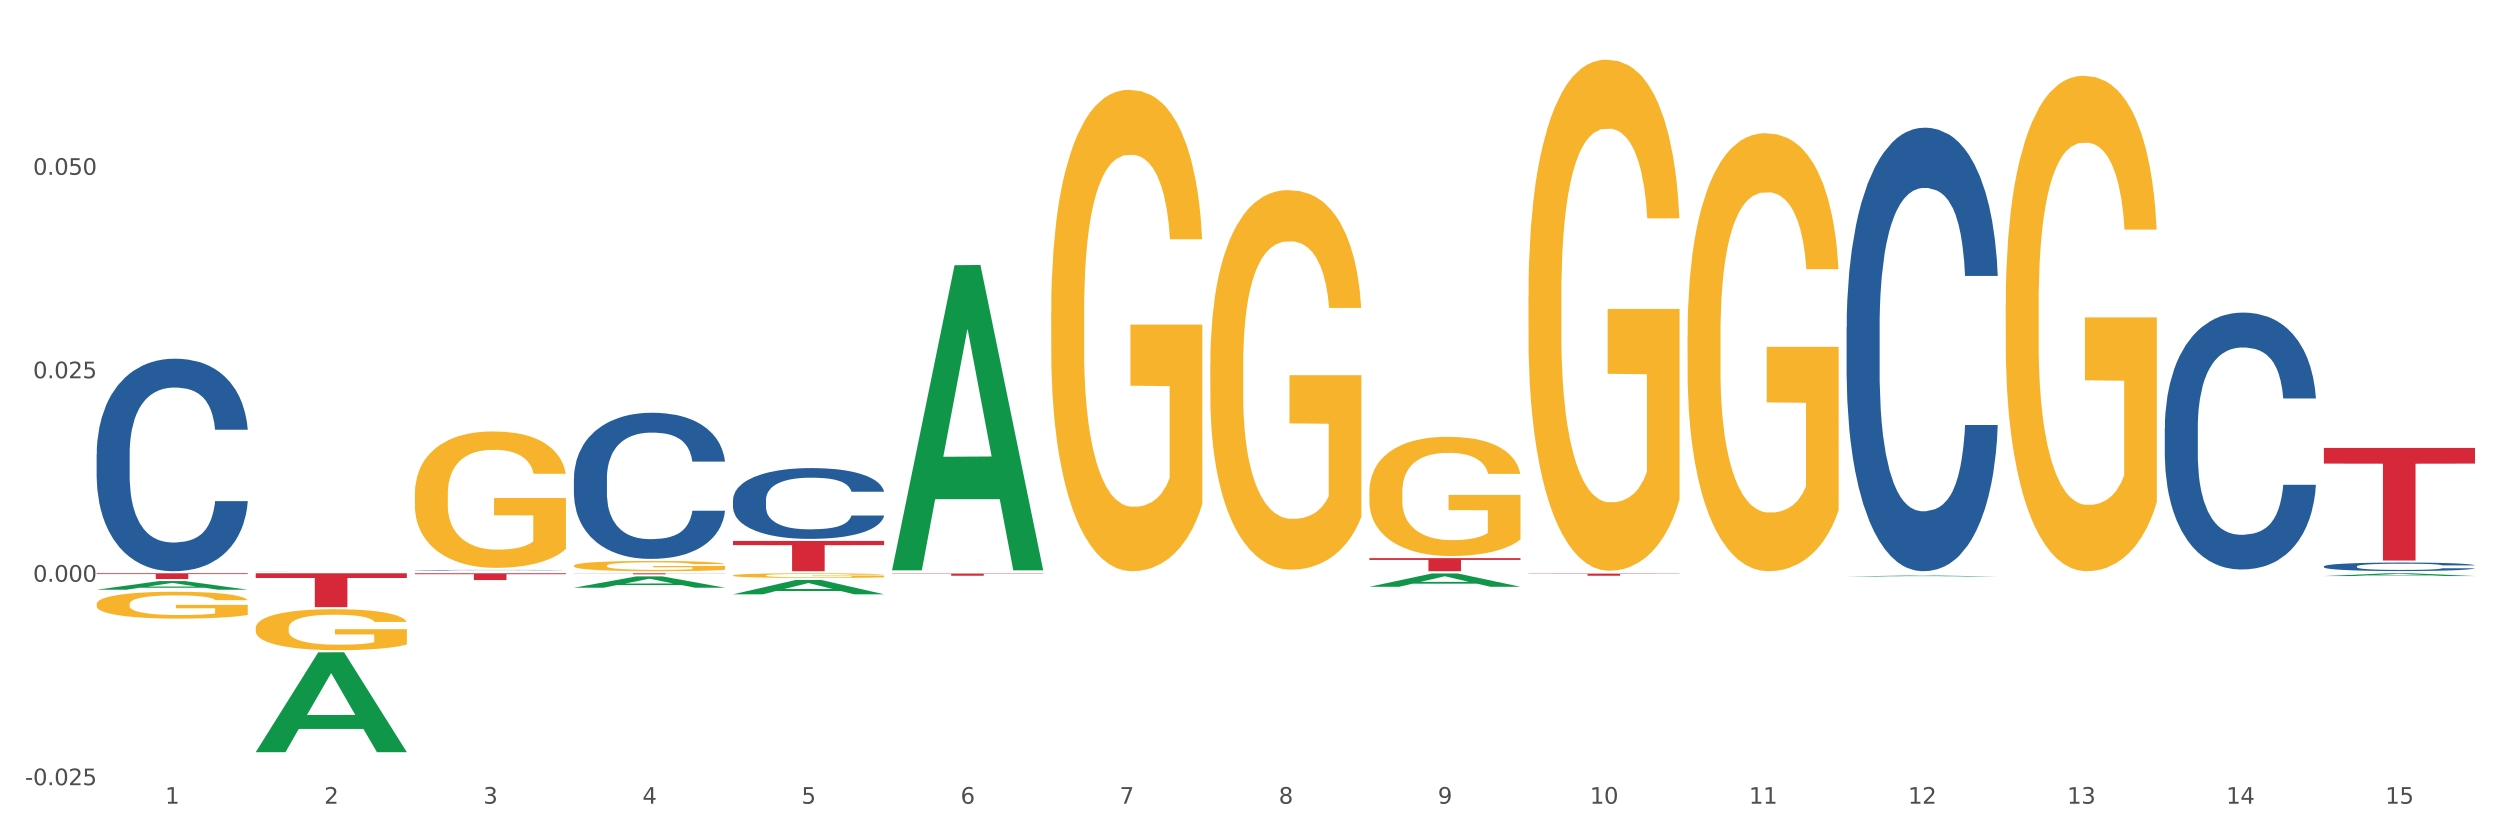 <?xml version="1.0" encoding="utf-8" standalone="no"?>
<!DOCTYPE svg PUBLIC "-//W3C//DTD SVG 1.1//EN"
  "http://www.w3.org/Graphics/SVG/1.1/DTD/svg11.dtd">
<svg xmlns:xlink="http://www.w3.org/1999/xlink" width="1080pt" height="360pt" viewBox="0 0 1080 360" xmlns="http://www.w3.org/2000/svg" version="1.1">
 <rect x="0" y="0" width="1080" height="360" fill="#333333" stroke="none"/>
 <defs>
  <style type="text/css">*{stroke-linejoin: round; stroke-linecap: butt}</style>
 </defs>
 <g id="figure_1">
  <g id="patch_1">
   <path d="M 0 360 
L 1080 360 
L 1080 0 
L 0 0 
z
" style="fill: #ffffff; stroke: #ffffff; stroke-linejoin: miter"/>
  </g>
  <g id="axes_1">
   <g id="matplotlib.axis_1">
    <g id="xtick_1">
     <g id="text_1">
      <!-- 1 -->
      <g style="fill: #4d4d4d" transform="translate(71.337 347.204) scale(0.096 -0.096)">
       <defs>
        <path id="DejaVuSans-31" d="M 794 531 
L 1825 531 
L 1825 4091 
L 703 3866 
L 703 4441 
L 1819 4666 
L 2450 4666 
L 2450 531 
L 3481 531 
L 3481 0 
L 794 0 
L 794 531 
z
" transform="scale(0.016)"/>
       </defs>
       <use xlink:href="#DejaVuSans-31"/>
      </g>
     </g>
    </g>
    <g id="xtick_2">
     <g id="text_2">
      <!-- 2 -->
      <g style="fill: #4d4d4d" transform="translate(140.063 347.204) scale(0.096 -0.096)">
       <defs>
        <path id="DejaVuSans-32" d="M 1228 531 
L 3431 531 
L 3431 0 
L 469 0 
L 469 531 
Q 828 903 1448 1529 
Q 2069 2156 2228 2338 
Q 2531 2678 2651 2914 
Q 2772 3150 2772 3378 
Q 2772 3750 2511 3984 
Q 2250 4219 1831 4219 
Q 1534 4219 1204 4116 
Q 875 4013 500 3803 
L 500 4441 
Q 881 4594 1212 4672 
Q 1544 4750 1819 4750 
Q 2544 4750 2975 4387 
Q 3406 4025 3406 3419 
Q 3406 3131 3298 2873 
Q 3191 2616 2906 2266 
Q 2828 2175 2409 1742 
Q 1991 1309 1228 531 
z
" transform="scale(0.016)"/>
       </defs>
       <use xlink:href="#DejaVuSans-32"/>
      </g>
     </g>
    </g>
    <g id="xtick_3">
     <g id="text_3">
      <!-- 3 -->
      <g style="fill: #4d4d4d" transform="translate(208.789 347.204) scale(0.096 -0.096)">
       <defs>
        <path id="DejaVuSans-33" d="M 2597 2516 
Q 3050 2419 3304 2112 
Q 3559 1806 3559 1356 
Q 3559 666 3084 287 
Q 2609 -91 1734 -91 
Q 1441 -91 1130 -33 
Q 819 25 488 141 
L 488 750 
Q 750 597 1062 519 
Q 1375 441 1716 441 
Q 2309 441 2620 675 
Q 2931 909 2931 1356 
Q 2931 1769 2642 2001 
Q 2353 2234 1838 2234 
L 1294 2234 
L 1294 2753 
L 1863 2753 
Q 2328 2753 2575 2939 
Q 2822 3125 2822 3475 
Q 2822 3834 2567 4026 
Q 2313 4219 1838 4219 
Q 1578 4219 1281 4162 
Q 984 4106 628 3988 
L 628 4550 
Q 988 4650 1302 4700 
Q 1616 4750 1894 4750 
Q 2613 4750 3031 4423 
Q 3450 4097 3450 3541 
Q 3450 3153 3228 2886 
Q 3006 2619 2597 2516 
z
" transform="scale(0.016)"/>
       </defs>
       <use xlink:href="#DejaVuSans-33"/>
      </g>
     </g>
    </g>
    <g id="xtick_4">
     <g id="text_4">
      <!-- 4 -->
      <g style="fill: #4d4d4d" transform="translate(277.515 347.204) scale(0.096 -0.096)">
       <defs>
        <path id="DejaVuSans-34" d="M 2419 4116 
L 825 1625 
L 2419 1625 
L 2419 4116 
z
M 2253 4666 
L 3047 4666 
L 3047 1625 
L 3713 1625 
L 3713 1100 
L 3047 1100 
L 3047 0 
L 2419 0 
L 2419 1100 
L 313 1100 
L 313 1709 
L 2253 4666 
z
" transform="scale(0.016)"/>
       </defs>
       <use xlink:href="#DejaVuSans-34"/>
      </g>
     </g>
    </g>
    <g id="xtick_5">
     <g id="text_5">
      <!-- 5 -->
      <g style="fill: #4d4d4d" transform="translate(346.241 347.204) scale(0.096 -0.096)">
       <defs>
        <path id="DejaVuSans-35" d="M 691 4666 
L 3169 4666 
L 3169 4134 
L 1269 4134 
L 1269 2991 
Q 1406 3038 1543 3061 
Q 1681 3084 1819 3084 
Q 2600 3084 3056 2656 
Q 3513 2228 3513 1497 
Q 3513 744 3044 326 
Q 2575 -91 1722 -91 
Q 1428 -91 1123 -41 
Q 819 9 494 109 
L 494 744 
Q 775 591 1075 516 
Q 1375 441 1709 441 
Q 2250 441 2565 725 
Q 2881 1009 2881 1497 
Q 2881 1984 2565 2268 
Q 2250 2553 1709 2553 
Q 1456 2553 1204 2497 
Q 953 2441 691 2322 
L 691 4666 
z
" transform="scale(0.016)"/>
       </defs>
       <use xlink:href="#DejaVuSans-35"/>
      </g>
     </g>
    </g>
    <g id="xtick_6">
     <g id="text_6">
      <!-- 6 -->
      <g style="fill: #4d4d4d" transform="translate(414.967 347.204) scale(0.096 -0.096)">
       <defs>
        <path id="DejaVuSans-36" d="M 2113 2584 
Q 1688 2584 1439 2293 
Q 1191 2003 1191 1497 
Q 1191 994 1439 701 
Q 1688 409 2113 409 
Q 2538 409 2786 701 
Q 3034 994 3034 1497 
Q 3034 2003 2786 2293 
Q 2538 2584 2113 2584 
z
M 3366 4563 
L 3366 3988 
Q 3128 4100 2886 4159 
Q 2644 4219 2406 4219 
Q 1781 4219 1451 3797 
Q 1122 3375 1075 2522 
Q 1259 2794 1537 2939 
Q 1816 3084 2150 3084 
Q 2853 3084 3261 2657 
Q 3669 2231 3669 1497 
Q 3669 778 3244 343 
Q 2819 -91 2113 -91 
Q 1303 -91 875 529 
Q 447 1150 447 2328 
Q 447 3434 972 4092 
Q 1497 4750 2381 4750 
Q 2619 4750 2861 4703 
Q 3103 4656 3366 4563 
z
" transform="scale(0.016)"/>
       </defs>
       <use xlink:href="#DejaVuSans-36"/>
      </g>
     </g>
    </g>
    <g id="xtick_7">
     <g id="text_7">
      <!-- 7 -->
      <g style="fill: #4d4d4d" transform="translate(483.693 347.204) scale(0.096 -0.096)">
       <defs>
        <path id="DejaVuSans-37" d="M 525 4666 
L 3525 4666 
L 3525 4397 
L 1831 0 
L 1172 0 
L 2766 4134 
L 525 4134 
L 525 4666 
z
" transform="scale(0.016)"/>
       </defs>
       <use xlink:href="#DejaVuSans-37"/>
      </g>
     </g>
    </g>
    <g id="xtick_8">
     <g id="text_8">
      <!-- 8 -->
      <g style="fill: #4d4d4d" transform="translate(552.419 347.204) scale(0.096 -0.096)">
       <defs>
        <path id="DejaVuSans-38" d="M 2034 2216 
Q 1584 2216 1326 1975 
Q 1069 1734 1069 1313 
Q 1069 891 1326 650 
Q 1584 409 2034 409 
Q 2484 409 2743 651 
Q 3003 894 3003 1313 
Q 3003 1734 2745 1975 
Q 2488 2216 2034 2216 
z
M 1403 2484 
Q 997 2584 770 2862 
Q 544 3141 544 3541 
Q 544 4100 942 4425 
Q 1341 4750 2034 4750 
Q 2731 4750 3128 4425 
Q 3525 4100 3525 3541 
Q 3525 3141 3298 2862 
Q 3072 2584 2669 2484 
Q 3125 2378 3379 2068 
Q 3634 1759 3634 1313 
Q 3634 634 3220 271 
Q 2806 -91 2034 -91 
Q 1263 -91 848 271 
Q 434 634 434 1313 
Q 434 1759 690 2068 
Q 947 2378 1403 2484 
z
M 1172 3481 
Q 1172 3119 1398 2916 
Q 1625 2713 2034 2713 
Q 2441 2713 2670 2916 
Q 2900 3119 2900 3481 
Q 2900 3844 2670 4047 
Q 2441 4250 2034 4250 
Q 1625 4250 1398 4047 
Q 1172 3844 1172 3481 
z
" transform="scale(0.016)"/>
       </defs>
       <use xlink:href="#DejaVuSans-38"/>
      </g>
     </g>
    </g>
    <g id="xtick_9">
     <g id="text_9">
      <!-- 9 -->
      <g style="fill: #4d4d4d" transform="translate(621.145 347.204) scale(0.096 -0.096)">
       <defs>
        <path id="DejaVuSans-39" d="M 703 97 
L 703 672 
Q 941 559 1184 500 
Q 1428 441 1663 441 
Q 2288 441 2617 861 
Q 2947 1281 2994 2138 
Q 2813 1869 2534 1725 
Q 2256 1581 1919 1581 
Q 1219 1581 811 2004 
Q 403 2428 403 3163 
Q 403 3881 828 4315 
Q 1253 4750 1959 4750 
Q 2769 4750 3195 4129 
Q 3622 3509 3622 2328 
Q 3622 1225 3098 567 
Q 2575 -91 1691 -91 
Q 1453 -91 1209 -44 
Q 966 3 703 97 
z
M 1959 2075 
Q 2384 2075 2632 2365 
Q 2881 2656 2881 3163 
Q 2881 3666 2632 3958 
Q 2384 4250 1959 4250 
Q 1534 4250 1286 3958 
Q 1038 3666 1038 3163 
Q 1038 2656 1286 2365 
Q 1534 2075 1959 2075 
z
" transform="scale(0.016)"/>
       </defs>
       <use xlink:href="#DejaVuSans-39"/>
      </g>
     </g>
    </g>
    <g id="xtick_10">
     <g id="text_10">
      <!-- 10 -->
      <g style="fill: #4d4d4d" transform="translate(686.817 347.204) scale(0.096 -0.096)">
       <defs>
        <path id="DejaVuSans-30" d="M 2034 4250 
Q 1547 4250 1301 3770 
Q 1056 3291 1056 2328 
Q 1056 1369 1301 889 
Q 1547 409 2034 409 
Q 2525 409 2770 889 
Q 3016 1369 3016 2328 
Q 3016 3291 2770 3770 
Q 2525 4250 2034 4250 
z
M 2034 4750 
Q 2819 4750 3233 4129 
Q 3647 3509 3647 2328 
Q 3647 1150 3233 529 
Q 2819 -91 2034 -91 
Q 1250 -91 836 529 
Q 422 1150 422 2328 
Q 422 3509 836 4129 
Q 1250 4750 2034 4750 
z
" transform="scale(0.016)"/>
       </defs>
       <use xlink:href="#DejaVuSans-31"/>
       <use xlink:href="#DejaVuSans-30" transform="translate(63.623 0)"/>
      </g>
     </g>
    </g>
    <g id="xtick_11">
     <g id="text_11">
      <!-- 11 -->
      <g style="fill: #4d4d4d" transform="translate(755.543 347.204) scale(0.096 -0.096)">
       <use xlink:href="#DejaVuSans-31"/>
       <use xlink:href="#DejaVuSans-31" transform="translate(63.623 0)"/>
      </g>
     </g>
    </g>
    <g id="xtick_12">
     <g id="text_12">
      <!-- 12 -->
      <g style="fill: #4d4d4d" transform="translate(824.269 347.204) scale(0.096 -0.096)">
       <use xlink:href="#DejaVuSans-31"/>
       <use xlink:href="#DejaVuSans-32" transform="translate(63.623 0)"/>
      </g>
     </g>
    </g>
    <g id="xtick_13">
     <g id="text_13">
      <!-- 13 -->
      <g style="fill: #4d4d4d" transform="translate(892.995 347.204) scale(0.096 -0.096)">
       <use xlink:href="#DejaVuSans-31"/>
       <use xlink:href="#DejaVuSans-33" transform="translate(63.623 0)"/>
      </g>
     </g>
    </g>
    <g id="xtick_14">
     <g id="text_14">
      <!-- 14 -->
      <g style="fill: #4d4d4d" transform="translate(961.721 347.204) scale(0.096 -0.096)">
       <use xlink:href="#DejaVuSans-31"/>
       <use xlink:href="#DejaVuSans-34" transform="translate(63.623 0)"/>
      </g>
     </g>
    </g>
    <g id="xtick_15">
     <g id="text_15">
      <!-- 15 -->
      <g style="fill: #4d4d4d" transform="translate(1030.447 347.204) scale(0.096 -0.096)">
       <use xlink:href="#DejaVuSans-31"/>
       <use xlink:href="#DejaVuSans-35" transform="translate(63.623 0)"/>
      </g>
     </g>
    </g>
    <g id="xtick_16"/>
    <g id="xtick_17"/>
    <g id="xtick_18"/>
    <g id="xtick_19"/>
    <g id="xtick_20"/>
    <g id="xtick_21"/>
    <g id="xtick_22"/>
    <g id="xtick_23"/>
    <g id="xtick_24"/>
    <g id="xtick_25"/>
    <g id="xtick_26"/>
    <g id="xtick_27"/>
    <g id="xtick_28"/>
    <g id="xtick_29"/>
   </g>
   <g id="matplotlib.axis_2">
    <g id="ytick_1">
     <g id="text_16">
      <!-- -0.025 -->
      <g style="fill: #4d4d4d" transform="translate(10.8 339.201) scale(0.096 -0.096)">
       <defs>
        <path id="DejaVuSans-2d" d="M 313 2009 
L 1997 2009 
L 1997 1497 
L 313 1497 
L 313 2009 
z
" transform="scale(0.016)"/>
        <path id="DejaVuSans-2e" d="M 684 794 
L 1344 794 
L 1344 0 
L 684 0 
L 684 794 
z
" transform="scale(0.016)"/>
       </defs>
       <use xlink:href="#DejaVuSans-2d"/>
       <use xlink:href="#DejaVuSans-30" transform="translate(36.084 0)"/>
       <use xlink:href="#DejaVuSans-2e" transform="translate(99.707 0)"/>
       <use xlink:href="#DejaVuSans-30" transform="translate(131.494 0)"/>
       <use xlink:href="#DejaVuSans-32" transform="translate(195.117 0)"/>
       <use xlink:href="#DejaVuSans-35" transform="translate(258.74 0)"/>
      </g>
     </g>
    </g>
    <g id="ytick_2">
     <g id="text_17">
      <!-- 0.000 -->
      <g style="fill: #4d4d4d" transform="translate(14.264 251.306) scale(0.096 -0.096)">
       <use xlink:href="#DejaVuSans-30"/>
       <use xlink:href="#DejaVuSans-2e" transform="translate(63.623 0)"/>
       <use xlink:href="#DejaVuSans-30" transform="translate(95.41 0)"/>
       <use xlink:href="#DejaVuSans-30" transform="translate(159.033 0)"/>
       <use xlink:href="#DejaVuSans-30" transform="translate(222.656 0)"/>
      </g>
     </g>
    </g>
    <g id="ytick_3">
     <g id="text_18">
      <!-- 0.025 -->
      <g style="fill: #4d4d4d" transform="translate(14.264 163.411) scale(0.096 -0.096)">
       <use xlink:href="#DejaVuSans-30"/>
       <use xlink:href="#DejaVuSans-2e" transform="translate(63.623 0)"/>
       <use xlink:href="#DejaVuSans-30" transform="translate(95.41 0)"/>
       <use xlink:href="#DejaVuSans-32" transform="translate(159.033 0)"/>
       <use xlink:href="#DejaVuSans-35" transform="translate(222.656 0)"/>
      </g>
     </g>
    </g>
    <g id="ytick_4">
     <g id="text_19">
      <!-- 0.050 -->
      <g style="fill: #4d4d4d" transform="translate(14.264 75.516) scale(0.096 -0.096)">
       <use xlink:href="#DejaVuSans-30"/>
       <use xlink:href="#DejaVuSans-2e" transform="translate(63.623 0)"/>
       <use xlink:href="#DejaVuSans-30" transform="translate(95.41 0)"/>
       <use xlink:href="#DejaVuSans-35" transform="translate(159.033 0)"/>
       <use xlink:href="#DejaVuSans-30" transform="translate(222.656 0)"/>
      </g>
     </g>
    </g>
    <g id="ytick_5"/>
    <g id="ytick_6"/>
    <g id="ytick_7"/>
    <g id="ytick_8"/>
   </g>
   <g id="PolyCollection_1">
    <path d="M 41.746 254.754 
L 41.814 254.75 
L 68.737 251.027 
L 79.911 251.024 
L 107.036 254.761 
L 94.113 254.761 
L 88.257 253.89 
L 60.458 253.89 
L 60.256 253.905 
L 54.603 254.761 
L 41.746 254.761 
L 41.746 254.754 
L 63.958 253.371 
L 84.757 253.368 
L 74.459 251.82 
L 74.324 251.813 
L 74.189 251.824 
L 63.891 253.368 
L 63.958 253.371 
L 41.746 254.754 
z
" clip-path="url(#pb46e6a1b20)" style="fill: #109648"/>
    <path d="M 591.554 241.102 
L 656.844 241.102 
L 656.844 241.89 
L 631.161 241.895 
L 631.161 246.771 
L 617.082 246.771 
L 617.082 241.895 
L 591.554 241.89 
L 591.554 241.107 
L 591.554 241.102 
z
" clip-path="url(#pb46e6a1b20)" style="fill: #d62839"/>
    <path d="M 385.376 247.781 
L 450.666 247.781 
L 450.666 247.909 
L 424.983 247.91 
L 424.983 248.704 
L 410.904 248.704 
L 410.904 247.91 
L 385.376 247.909 
L 385.376 247.782 
L 385.376 247.781 
z
" clip-path="url(#pb46e6a1b20)" style="fill: #d62839"/>
    <path d="M 316.65 233.688 
L 381.94 233.688 
L 381.94 235.506 
L 356.257 235.518 
L 356.257 246.771 
L 342.178 246.771 
L 342.178 235.518 
L 316.65 235.506 
L 316.65 233.7 
L 316.65 233.688 
z
" clip-path="url(#pb46e6a1b20)" style="fill: #d62839"/>
    <path d="M 247.924 247.659 
L 313.214 247.659 
L 313.214 247.721 
L 287.531 247.722 
L 287.531 248.107 
L 273.452 248.107 
L 273.452 247.722 
L 247.924 247.721 
L 247.924 247.659 
L 247.924 247.659 
z
" clip-path="url(#pb46e6a1b20)" style="fill: #d62839"/>
    <path d="M 179.198 247.659 
L 244.488 247.659 
L 244.488 248.065 
L 218.805 248.068 
L 218.805 250.581 
L 204.726 250.581 
L 204.726 248.068 
L 179.198 248.065 
L 179.198 247.662 
L 179.198 247.659 
z
" clip-path="url(#pb46e6a1b20)" style="fill: #d62839"/>
    <path d="M 110.472 247.659 
L 175.762 247.659 
L 175.762 249.692 
L 150.08 249.706 
L 150.08 262.287 
L 136 262.287 
L 136 249.706 
L 110.472 249.692 
L 110.472 247.673 
L 110.472 247.659 
z
" clip-path="url(#pb46e6a1b20)" style="fill: #d62839"/>
    <path d="M 41.746 247.659 
L 107.036 247.659 
L 107.036 248.003 
L 81.354 248.006 
L 81.354 250.136 
L 67.274 250.136 
L 67.274 248.006 
L 41.746 248.003 
L 41.746 247.661 
L 41.746 247.659 
z
" clip-path="url(#pb46e6a1b20)" style="fill: #d62839"/>
    <path d="M 41.746 196.209 
L 41.824 196.125 
L 41.824 193.777 
L 42.055 190.591 
L 42.904 184.721 
L 43.985 180.277 
L 45.837 175.079 
L 46.84 172.898 
L 48.152 170.467 
L 50.853 166.526 
L 53.94 163.172 
L 56.101 161.327 
L 57.722 160.153 
L 61.349 158.057 
L 63.433 157.134 
L 65.593 156.38 
L 67.446 155.877 
L 70.533 155.29 
L 73.002 155.038 
L 75.858 154.954 
L 78.25 155.038 
L 81.414 155.374 
L 86.045 156.38 
L 87.82 156.967 
L 90.212 157.973 
L 92.682 159.315 
L 94.688 160.656 
L 97.003 162.585 
L 99.396 165.1 
L 101.711 168.287 
L 103.332 171.221 
L 104.644 174.324 
L 105.801 178.097 
L 106.65 182.206 
L 107.036 185.644 
L 92.913 185.644 
L 92.527 182.541 
L 91.756 179.187 
L 90.984 176.923 
L 90.135 175.079 
L 88.823 172.982 
L 87.665 171.641 
L 85.736 170.048 
L 83.961 169.041 
L 82.495 168.454 
L 80.72 167.951 
L 76.938 167.448 
L 74.237 167.448 
L 72.539 167.616 
L 70.455 168.035 
L 68.68 168.622 
L 66.597 169.628 
L 64.976 170.718 
L 63.355 172.144 
L 62.429 173.15 
L 61.04 174.995 
L 60.114 176.504 
L 58.879 179.103 
L 58.185 180.948 
L 56.95 185.728 
L 56.41 189.249 
L 56.178 191.681 
L 56.024 194.364 
L 56.024 207.445 
L 56.487 213.315 
L 56.873 215.83 
L 57.49 218.681 
L 58.648 222.371 
L 60.346 225.976 
L 62.121 228.576 
L 63.587 230.169 
L 64.976 231.343 
L 66.365 232.265 
L 68.063 233.104 
L 69.452 233.607 
L 71.536 234.11 
L 74.005 234.361 
L 75.935 234.361 
L 79.871 233.942 
L 81.646 233.523 
L 83.344 232.936 
L 85.196 232.014 
L 86.662 231.007 
L 87.511 230.253 
L 88.9 228.66 
L 89.981 226.982 
L 90.907 225.054 
L 91.524 223.377 
L 92.219 220.861 
L 92.759 218.01 
L 92.913 216.501 
L 107.036 216.501 
L 106.727 219.52 
L 106.187 222.455 
L 105.107 226.396 
L 104.258 228.66 
L 102.946 231.427 
L 101.557 233.774 
L 99.627 236.374 
L 97.852 238.302 
L 96 239.979 
L 93.994 241.489 
L 90.366 243.585 
L 89.055 244.172 
L 86.276 245.178 
L 84.115 245.765 
L 80.951 246.352 
L 77.71 246.688 
L 74.314 246.771 
L 71.304 246.604 
L 67.986 246.101 
L 65.902 245.597 
L 63.587 244.843 
L 60.886 243.669 
L 58.339 242.243 
L 55.947 240.566 
L 53.709 238.638 
L 51.625 236.458 
L 48.924 232.852 
L 46.917 229.33 
L 45.451 226.06 
L 44.448 223.293 
L 43.444 219.771 
L 42.904 217.34 
L 42.055 211.47 
L 41.746 206.02 
L 41.746 196.209 
z
" clip-path="url(#pb46e6a1b20)" style="fill: #255c99"/>
    <path d="M 110.472 246.745 
L 110.55 246.745 
L 110.55 246.744 
L 110.781 246.742 
L 111.63 246.739 
L 112.711 246.737 
L 114.563 246.734 
L 115.566 246.733 
L 116.878 246.732 
L 119.579 246.73 
L 122.666 246.728 
L 124.827 246.727 
L 126.448 246.726 
L 130.075 246.725 
L 132.159 246.725 
L 134.319 246.724 
L 136.172 246.724 
L 139.259 246.724 
L 141.728 246.724 
L 144.584 246.724 
L 146.976 246.724 
L 150.14 246.724 
L 154.771 246.724 
L 156.546 246.725 
L 158.938 246.725 
L 161.408 246.726 
L 163.414 246.727 
L 165.729 246.728 
L 168.122 246.729 
L 170.437 246.73 
L 172.058 246.732 
L 173.37 246.734 
L 174.527 246.736 
L 175.376 246.738 
L 175.762 246.74 
L 161.639 246.74 
L 161.253 246.738 
L 160.482 246.736 
L 159.71 246.735 
L 158.861 246.734 
L 157.549 246.733 
L 156.391 246.732 
L 154.462 246.731 
L 152.687 246.731 
L 151.221 246.731 
L 149.446 246.73 
L 145.664 246.73 
L 142.963 246.73 
L 141.265 246.73 
L 139.181 246.73 
L 137.406 246.731 
L 135.323 246.731 
L 133.702 246.732 
L 132.081 246.732 
L 131.155 246.733 
L 129.766 246.734 
L 128.84 246.735 
L 127.605 246.736 
L 126.911 246.737 
L 125.676 246.74 
L 125.136 246.741 
L 124.904 246.743 
L 124.75 246.744 
L 124.75 246.751 
L 125.213 246.754 
L 125.599 246.755 
L 126.216 246.757 
L 127.374 246.759 
L 129.072 246.761 
L 130.847 246.762 
L 132.313 246.763 
L 133.702 246.763 
L 135.091 246.764 
L 136.789 246.764 
L 138.178 246.765 
L 140.262 246.765 
L 142.731 246.765 
L 144.661 246.765 
L 148.597 246.765 
L 150.372 246.764 
L 152.07 246.764 
L 153.922 246.764 
L 155.388 246.763 
L 156.237 246.763 
L 157.626 246.762 
L 158.707 246.761 
L 159.633 246.76 
L 160.25 246.759 
L 160.945 246.758 
L 161.485 246.756 
L 161.639 246.756 
L 175.762 246.756 
L 175.453 246.757 
L 174.913 246.759 
L 173.833 246.761 
L 172.984 246.762 
L 171.672 246.763 
L 170.283 246.765 
L 168.353 246.766 
L 166.578 246.767 
L 164.726 246.768 
L 162.72 246.769 
L 159.092 246.77 
L 157.78 246.77 
L 155.002 246.771 
L 152.841 246.771 
L 149.677 246.771 
L 146.436 246.771 
L 143.04 246.771 
L 140.03 246.771 
L 136.712 246.771 
L 134.628 246.771 
L 132.313 246.77 
L 129.612 246.77 
L 127.065 246.769 
L 124.673 246.768 
L 122.435 246.767 
L 120.351 246.766 
L 117.65 246.764 
L 115.643 246.762 
L 114.177 246.761 
L 113.174 246.759 
L 112.17 246.757 
L 111.63 246.756 
L 110.781 246.753 
L 110.472 246.75 
L 110.472 246.745 
z
" clip-path="url(#pb46e6a1b20)" style="fill: #255c99"/>
    <path d="M 179.198 246.336 
L 179.276 246.336 
L 179.276 246.328 
L 179.507 246.319 
L 180.356 246.301 
L 181.437 246.287 
L 183.289 246.271 
L 184.292 246.265 
L 185.604 246.257 
L 188.305 246.245 
L 191.392 246.235 
L 193.553 246.229 
L 195.174 246.226 
L 198.801 246.219 
L 200.885 246.216 
L 203.045 246.214 
L 204.898 246.212 
L 207.985 246.211 
L 210.454 246.21 
L 213.31 246.21 
L 215.702 246.21 
L 218.866 246.211 
L 223.497 246.214 
L 225.272 246.216 
L 227.664 246.219 
L 230.134 246.223 
L 232.14 246.227 
L 234.455 246.233 
L 236.848 246.241 
L 239.163 246.25 
L 240.784 246.259 
L 242.096 246.269 
L 243.253 246.28 
L 244.102 246.293 
L 244.488 246.304 
L 230.365 246.304 
L 229.979 246.294 
L 229.208 246.284 
L 228.436 246.277 
L 227.587 246.271 
L 226.275 246.265 
L 225.117 246.261 
L 223.188 246.256 
L 221.413 246.253 
L 219.947 246.251 
L 218.172 246.249 
L 214.39 246.248 
L 211.689 246.248 
L 209.991 246.248 
L 207.907 246.25 
L 206.132 246.251 
L 204.049 246.255 
L 202.428 246.258 
L 200.807 246.262 
L 199.881 246.265 
L 198.492 246.271 
L 197.566 246.276 
L 196.331 246.284 
L 195.637 246.289 
L 194.402 246.304 
L 193.862 246.315 
L 193.63 246.322 
L 193.476 246.33 
L 193.476 246.37 
L 193.939 246.388 
L 194.325 246.396 
L 194.942 246.405 
L 196.1 246.416 
L 197.798 246.427 
L 199.573 246.435 
L 201.039 246.44 
L 202.428 246.443 
L 203.817 246.446 
L 205.515 246.449 
L 206.904 246.45 
L 208.988 246.452 
L 211.457 246.453 
L 213.387 246.453 
L 217.323 246.451 
L 219.098 246.45 
L 220.796 246.448 
L 222.648 246.446 
L 224.114 246.442 
L 224.963 246.44 
L 226.352 246.435 
L 227.433 246.43 
L 228.359 246.424 
L 228.976 246.419 
L 229.671 246.411 
L 230.211 246.403 
L 230.365 246.398 
L 244.488 246.398 
L 244.179 246.407 
L 243.639 246.416 
L 242.559 246.428 
L 241.71 246.435 
L 240.398 246.444 
L 239.009 246.451 
L 237.079 246.459 
L 235.304 246.465 
L 233.452 246.47 
L 231.446 246.475 
L 227.818 246.481 
L 226.506 246.483 
L 223.728 246.486 
L 221.567 246.488 
L 218.403 246.489 
L 215.162 246.49 
L 211.766 246.491 
L 208.756 246.49 
L 205.438 246.489 
L 203.354 246.487 
L 201.039 246.485 
L 198.338 246.481 
L 195.791 246.477 
L 193.399 246.472 
L 191.161 246.466 
L 189.077 246.459 
L 186.376 246.448 
L 184.369 246.437 
L 182.903 246.427 
L 181.9 246.419 
L 180.896 246.408 
L 180.356 246.401 
L 179.507 246.383 
L 179.198 246.366 
L 179.198 246.336 
z
" clip-path="url(#pb46e6a1b20)" style="fill: #255c99"/>
    <path d="M 247.924 206.678 
L 248.002 206.62 
L 248.002 205.006 
L 248.233 202.815 
L 249.082 198.779 
L 250.163 195.723 
L 252.015 192.148 
L 253.018 190.649 
L 254.33 188.977 
L 257.031 186.267 
L 260.118 183.961 
L 262.279 182.692 
L 263.9 181.885 
L 267.527 180.444 
L 269.611 179.809 
L 271.771 179.29 
L 273.624 178.944 
L 276.711 178.541 
L 279.18 178.368 
L 282.036 178.31 
L 284.428 178.368 
L 287.592 178.598 
L 292.223 179.29 
L 293.998 179.694 
L 296.39 180.386 
L 298.86 181.308 
L 300.866 182.231 
L 303.181 183.557 
L 305.574 185.287 
L 307.889 187.478 
L 309.51 189.496 
L 310.822 191.629 
L 311.979 194.224 
L 312.828 197.049 
L 313.214 199.413 
L 299.091 199.413 
L 298.705 197.28 
L 297.934 194.973 
L 297.162 193.417 
L 296.313 192.148 
L 295.001 190.707 
L 293.843 189.784 
L 291.914 188.689 
L 290.139 187.997 
L 288.673 187.593 
L 286.898 187.247 
L 283.116 186.901 
L 280.415 186.901 
L 278.717 187.017 
L 276.633 187.305 
L 274.858 187.708 
L 272.775 188.4 
L 271.154 189.15 
L 269.533 190.13 
L 268.607 190.822 
L 267.218 192.091 
L 266.292 193.128 
L 265.057 194.916 
L 264.363 196.184 
L 263.128 199.471 
L 262.588 201.892 
L 262.356 203.565 
L 262.202 205.41 
L 262.202 214.404 
L 262.665 218.44 
L 263.051 220.17 
L 263.668 222.131 
L 264.826 224.668 
L 266.524 227.147 
L 268.299 228.934 
L 269.765 230.03 
L 271.154 230.837 
L 272.543 231.471 
L 274.241 232.048 
L 275.63 232.394 
L 277.714 232.74 
L 280.183 232.913 
L 282.113 232.913 
L 286.049 232.624 
L 287.824 232.336 
L 289.522 231.933 
L 291.374 231.298 
L 292.84 230.606 
L 293.689 230.087 
L 295.078 228.992 
L 296.159 227.839 
L 297.085 226.513 
L 297.702 225.359 
L 298.397 223.63 
L 298.937 221.669 
L 299.091 220.631 
L 313.214 220.631 
L 312.905 222.707 
L 312.365 224.725 
L 311.285 227.435 
L 310.436 228.992 
L 309.124 230.895 
L 307.735 232.509 
L 305.805 234.297 
L 304.03 235.623 
L 302.178 236.776 
L 300.172 237.814 
L 296.544 239.255 
L 295.232 239.659 
L 292.454 240.351 
L 290.293 240.754 
L 287.129 241.158 
L 283.888 241.389 
L 280.492 241.446 
L 277.482 241.331 
L 274.164 240.985 
L 272.08 240.639 
L 269.765 240.12 
L 267.064 239.313 
L 264.517 238.333 
L 262.125 237.179 
L 259.887 235.853 
L 257.803 234.354 
L 255.102 231.875 
L 253.095 229.453 
L 251.629 227.205 
L 250.626 225.302 
L 249.622 222.88 
L 249.082 221.208 
L 248.233 217.172 
L 247.924 213.424 
L 247.924 206.678 
z
" clip-path="url(#pb46e6a1b20)" style="fill: #255c99"/>
    <path d="M 316.65 215.955 
L 316.728 215.927 
L 316.728 215.145 
L 316.959 214.084 
L 317.808 212.128 
L 318.889 210.647 
L 320.741 208.916 
L 321.744 208.189 
L 323.056 207.379 
L 325.757 206.066 
L 328.844 204.949 
L 331.005 204.334 
L 332.626 203.943 
L 336.253 203.245 
L 338.337 202.937 
L 340.497 202.686 
L 342.35 202.518 
L 345.437 202.323 
L 347.906 202.239 
L 350.762 202.211 
L 353.154 202.239 
L 356.318 202.351 
L 360.949 202.686 
L 362.724 202.882 
L 365.116 203.217 
L 367.586 203.664 
L 369.592 204.111 
L 371.907 204.753 
L 374.3 205.591 
L 376.615 206.653 
L 378.236 207.63 
L 379.548 208.664 
L 380.705 209.921 
L 381.554 211.29 
L 381.94 212.435 
L 367.817 212.435 
L 367.431 211.402 
L 366.66 210.284 
L 365.888 209.53 
L 365.039 208.916 
L 363.727 208.217 
L 362.569 207.77 
L 360.64 207.239 
L 358.865 206.904 
L 357.399 206.709 
L 355.624 206.541 
L 351.842 206.373 
L 349.141 206.373 
L 347.443 206.429 
L 345.359 206.569 
L 343.584 206.764 
L 341.501 207.1 
L 339.88 207.463 
L 338.259 207.938 
L 337.333 208.273 
L 335.944 208.888 
L 335.018 209.39 
L 333.783 210.256 
L 333.089 210.871 
L 331.854 212.463 
L 331.314 213.637 
L 331.082 214.447 
L 330.928 215.341 
L 330.928 219.698 
L 331.391 221.654 
L 331.777 222.492 
L 332.394 223.442 
L 333.552 224.671 
L 335.25 225.872 
L 337.025 226.738 
L 338.491 227.269 
L 339.88 227.66 
L 341.269 227.967 
L 342.967 228.247 
L 344.356 228.414 
L 346.44 228.582 
L 348.909 228.666 
L 350.839 228.666 
L 354.775 228.526 
L 356.55 228.386 
L 358.248 228.191 
L 360.1 227.883 
L 361.566 227.548 
L 362.415 227.297 
L 363.804 226.766 
L 364.885 226.207 
L 365.811 225.565 
L 366.428 225.006 
L 367.123 224.168 
L 367.663 223.218 
L 367.817 222.715 
L 381.94 222.715 
L 381.631 223.721 
L 381.091 224.699 
L 380.011 226.012 
L 379.162 226.766 
L 377.85 227.688 
L 376.461 228.47 
L 374.531 229.336 
L 372.756 229.979 
L 370.904 230.537 
L 368.898 231.04 
L 365.27 231.739 
L 363.958 231.934 
L 361.18 232.269 
L 359.019 232.465 
L 355.855 232.66 
L 352.614 232.772 
L 349.218 232.8 
L 346.208 232.744 
L 342.89 232.577 
L 340.806 232.409 
L 338.491 232.158 
L 335.79 231.766 
L 333.243 231.292 
L 330.851 230.733 
L 328.613 230.09 
L 326.529 229.364 
L 323.828 228.163 
L 321.821 226.99 
L 320.355 225.9 
L 319.352 224.978 
L 318.348 223.805 
L 317.808 222.995 
L 316.959 221.039 
L 316.65 219.224 
L 316.65 215.955 
z
" clip-path="url(#pb46e6a1b20)" style="fill: #255c99"/>
    <path d="M 797.732 141.248 
L 797.81 141.073 
L 797.81 136.173 
L 798.041 129.523 
L 798.89 117.273 
L 799.97 107.998 
L 801.823 97.148 
L 802.826 92.598 
L 804.138 87.523 
L 806.839 79.298 
L 809.926 72.298 
L 812.087 68.448 
L 813.707 65.998 
L 817.335 61.624 
L 819.418 59.699 
L 821.579 58.124 
L 823.431 57.074 
L 826.518 55.849 
L 828.988 55.324 
L 831.844 55.149 
L 834.236 55.324 
L 837.4 56.024 
L 842.031 58.124 
L 843.806 59.349 
L 846.198 61.449 
L 848.668 64.249 
L 850.674 67.048 
L 852.989 71.073 
L 855.382 76.323 
L 857.697 82.973 
L 859.318 89.098 
L 860.63 95.573 
L 861.787 103.448 
L 862.636 112.023 
L 863.022 119.198 
L 848.899 119.198 
L 848.513 112.723 
L 847.741 105.723 
L 846.97 100.998 
L 846.121 97.148 
L 844.809 92.773 
L 843.651 89.973 
L 841.722 86.648 
L 839.947 84.548 
L 838.481 83.323 
L 836.706 82.273 
L 832.924 81.223 
L 830.223 81.223 
L 828.525 81.573 
L 826.441 82.448 
L 824.666 83.673 
L 822.583 85.773 
L 820.962 88.048 
L 819.341 91.023 
L 818.415 93.123 
L 817.026 96.973 
L 816.1 100.123 
L 814.865 105.548 
L 814.171 109.398 
L 812.936 119.373 
L 812.396 126.723 
L 812.164 131.798 
L 812.01 137.398 
L 812.01 164.697 
L 812.473 176.947 
L 812.859 182.197 
L 813.476 188.147 
L 814.634 195.847 
L 816.331 203.372 
L 818.106 208.797 
L 819.573 212.122 
L 820.962 214.572 
L 822.351 216.497 
L 824.049 218.247 
L 825.438 219.297 
L 827.522 220.347 
L 829.991 220.872 
L 831.921 220.872 
L 835.857 219.997 
L 837.632 219.122 
L 839.329 217.897 
L 841.182 215.972 
L 842.648 213.872 
L 843.497 212.297 
L 844.886 208.972 
L 845.966 205.472 
L 846.893 201.447 
L 847.51 197.947 
L 848.205 192.697 
L 848.745 186.747 
L 848.899 183.597 
L 863.022 183.597 
L 862.713 189.897 
L 862.173 196.022 
L 861.093 204.247 
L 860.244 208.972 
L 858.932 214.747 
L 857.543 219.647 
L 855.613 225.072 
L 853.838 229.097 
L 851.986 232.597 
L 849.98 235.747 
L 846.352 240.121 
L 845.04 241.346 
L 842.262 243.446 
L 840.101 244.671 
L 836.937 245.896 
L 833.696 246.596 
L 830.3 246.771 
L 827.29 246.421 
L 823.972 245.371 
L 821.888 244.321 
L 819.573 242.746 
L 816.872 240.296 
L 814.325 237.321 
L 811.932 233.822 
L 809.694 229.797 
L 807.611 225.247 
L 804.91 217.722 
L 802.903 210.372 
L 801.437 203.547 
L 800.433 197.772 
L 799.43 190.422 
L 798.89 185.347 
L 798.041 173.097 
L 797.732 161.722 
L 797.732 141.248 
z
" clip-path="url(#pb46e6a1b20)" style="fill: #255c99"/>
    <path d="M 935.184 184.905 
L 935.262 184.804 
L 935.262 181.966 
L 935.493 178.114 
L 936.342 171.019 
L 937.422 165.647 
L 939.275 159.362 
L 940.278 156.727 
L 941.59 153.787 
L 944.291 149.023 
L 947.378 144.969 
L 949.539 142.739 
L 951.159 141.32 
L 954.787 138.786 
L 956.87 137.671 
L 959.031 136.759 
L 960.883 136.151 
L 963.97 135.441 
L 966.44 135.137 
L 969.295 135.036 
L 971.688 135.137 
L 974.852 135.542 
L 979.483 136.759 
L 981.258 137.468 
L 983.65 138.685 
L 986.12 140.306 
L 988.126 141.928 
L 990.441 144.26 
L 992.834 147.3 
L 995.149 151.152 
L 996.77 154.7 
L 998.082 158.45 
L 999.239 163.011 
L 1000.088 167.978 
L 1000.474 172.134 
L 986.351 172.134 
L 985.965 168.383 
L 985.193 164.329 
L 984.422 161.592 
L 983.573 159.362 
L 982.261 156.828 
L 981.103 155.207 
L 979.174 153.281 
L 977.399 152.064 
L 975.933 151.355 
L 974.157 150.747 
L 970.376 150.138 
L 967.675 150.138 
L 965.977 150.341 
L 963.893 150.848 
L 962.118 151.558 
L 960.035 152.774 
L 958.414 154.092 
L 956.793 155.815 
L 955.867 157.031 
L 954.478 159.261 
L 953.552 161.085 
L 952.317 164.228 
L 951.623 166.458 
L 950.388 172.235 
L 949.847 176.492 
L 949.616 179.432 
L 949.462 182.675 
L 949.462 198.488 
L 949.925 205.583 
L 950.311 208.624 
L 950.928 212.07 
L 952.086 216.53 
L 953.783 220.889 
L 955.558 224.031 
L 957.025 225.957 
L 958.414 227.376 
L 959.803 228.491 
L 961.501 229.504 
L 962.89 230.112 
L 964.974 230.721 
L 967.443 231.025 
L 969.373 231.025 
L 973.309 230.518 
L 975.084 230.011 
L 976.781 229.302 
L 978.634 228.187 
L 980.1 226.97 
L 980.949 226.058 
L 982.338 224.132 
L 983.418 222.105 
L 984.345 219.774 
L 984.962 217.746 
L 985.656 214.706 
L 986.197 211.259 
L 986.351 209.435 
L 1000.474 209.435 
L 1000.165 213.084 
L 999.625 216.631 
L 998.545 221.395 
L 997.696 224.132 
L 996.384 227.477 
L 994.995 230.315 
L 993.065 233.457 
L 991.29 235.789 
L 989.438 237.816 
L 987.432 239.64 
L 983.804 242.174 
L 982.492 242.884 
L 979.714 244.1 
L 977.553 244.81 
L 974.389 245.519 
L 971.148 245.925 
L 967.752 246.026 
L 964.742 245.823 
L 961.424 245.215 
L 959.34 244.607 
L 957.025 243.695 
L 954.324 242.276 
L 951.777 240.553 
L 949.384 238.525 
L 947.146 236.194 
L 945.063 233.559 
L 942.362 229.2 
L 940.355 224.943 
L 938.889 220.99 
L 937.885 217.645 
L 936.882 213.388 
L 936.342 210.448 
L 935.493 203.353 
L 935.184 196.765 
L 935.184 184.905 
z
" clip-path="url(#pb46e6a1b20)" style="fill: #255c99"/>
    <path d="M 1003.91 244.673 
L 1003.987 244.67 
L 1003.987 244.576 
L 1004.219 244.449 
L 1005.068 244.214 
L 1006.148 244.036 
L 1008.001 243.828 
L 1009.004 243.741 
L 1010.316 243.644 
L 1013.017 243.486 
L 1016.104 243.352 
L 1018.265 243.278 
L 1019.885 243.231 
L 1023.513 243.147 
L 1025.596 243.11 
L 1027.757 243.08 
L 1029.609 243.06 
L 1032.696 243.037 
L 1035.166 243.027 
L 1038.021 243.023 
L 1040.414 243.027 
L 1043.578 243.04 
L 1048.209 243.08 
L 1049.984 243.104 
L 1052.376 243.144 
L 1054.846 243.198 
L 1056.852 243.251 
L 1059.167 243.328 
L 1061.56 243.429 
L 1063.875 243.556 
L 1065.496 243.674 
L 1066.808 243.798 
L 1067.965 243.949 
L 1068.814 244.113 
L 1069.2 244.251 
L 1055.077 244.251 
L 1054.691 244.127 
L 1053.919 243.993 
L 1053.148 243.902 
L 1052.299 243.828 
L 1050.987 243.744 
L 1049.829 243.691 
L 1047.9 243.627 
L 1046.125 243.587 
L 1044.658 243.563 
L 1042.883 243.543 
L 1039.102 243.523 
L 1036.401 243.523 
L 1034.703 243.53 
L 1032.619 243.546 
L 1030.844 243.57 
L 1028.761 243.61 
L 1027.14 243.654 
L 1025.519 243.711 
L 1024.593 243.751 
L 1023.204 243.825 
L 1022.278 243.885 
L 1021.043 243.989 
L 1020.348 244.063 
L 1019.114 244.254 
L 1018.573 244.395 
L 1018.342 244.492 
L 1018.188 244.6 
L 1018.188 245.123 
L 1018.651 245.358 
L 1019.037 245.458 
L 1019.654 245.572 
L 1020.812 245.72 
L 1022.509 245.864 
L 1024.284 245.968 
L 1025.751 246.032 
L 1027.14 246.079 
L 1028.529 246.116 
L 1030.227 246.149 
L 1031.616 246.169 
L 1033.7 246.19 
L 1036.169 246.2 
L 1038.099 246.2 
L 1042.035 246.183 
L 1043.81 246.166 
L 1045.507 246.143 
L 1047.36 246.106 
L 1048.826 246.066 
L 1049.675 246.035 
L 1051.064 245.972 
L 1052.144 245.905 
L 1053.071 245.827 
L 1053.688 245.76 
L 1054.382 245.66 
L 1054.923 245.546 
L 1055.077 245.485 
L 1069.2 245.485 
L 1068.891 245.606 
L 1068.351 245.723 
L 1067.271 245.881 
L 1066.422 245.972 
L 1065.11 246.082 
L 1063.721 246.176 
L 1061.791 246.28 
L 1060.016 246.357 
L 1058.164 246.424 
L 1056.157 246.485 
L 1052.53 246.569 
L 1051.218 246.592 
L 1048.44 246.632 
L 1046.279 246.656 
L 1043.115 246.679 
L 1039.874 246.693 
L 1036.478 246.696 
L 1033.468 246.689 
L 1030.15 246.669 
L 1028.066 246.649 
L 1025.751 246.619 
L 1023.05 246.572 
L 1020.503 246.515 
L 1018.11 246.448 
L 1015.872 246.371 
L 1013.789 246.284 
L 1011.088 246.139 
L 1009.081 245.998 
L 1007.615 245.868 
L 1006.611 245.757 
L 1005.608 245.616 
L 1005.068 245.519 
L 1004.219 245.284 
L 1003.91 245.066 
L 1003.91 244.673 
z
" clip-path="url(#pb46e6a1b20)" style="fill: #255c99"/>
    <path d="M 110.472 271.359 
L 110.55 271.343 
L 110.55 270.761 
L 110.704 270.259 
L 111.475 269.046 
L 112.631 268.043 
L 113.479 267.51 
L 114.327 267.073 
L 115.329 266.636 
L 116.562 266.183 
L 118.797 265.52 
L 120.185 265.18 
L 121.881 264.824 
L 124.964 264.307 
L 127.2 264.016 
L 129.512 263.773 
L 133.289 263.482 
L 135.756 263.353 
L 138.377 263.255 
L 141.537 263.191 
L 143.927 263.175 
L 149.168 263.223 
L 153.639 263.369 
L 155.798 263.482 
L 158.573 263.676 
L 160.037 263.805 
L 162.427 264.064 
L 164.893 264.404 
L 166.589 264.695 
L 169.133 265.245 
L 171.06 265.795 
L 172.833 266.474 
L 173.758 266.943 
L 174.452 267.38 
L 175.068 267.882 
L 175.685 268.674 
L 161.81 268.674 
L 161.27 268.108 
L 160.423 267.574 
L 159.189 267.057 
L 158.11 266.733 
L 156.26 266.329 
L 154.564 266.07 
L 152.791 265.876 
L 150.633 265.714 
L 148.937 265.633 
L 146.548 265.569 
L 141.845 265.585 
L 138.685 265.714 
L 136.527 265.876 
L 135.139 266.021 
L 133.906 266.183 
L 132.518 266.41 
L 130.9 266.749 
L 129.743 267.057 
L 128.587 267.445 
L 127.662 267.833 
L 126.814 268.286 
L 126.12 268.771 
L 125.581 269.273 
L 125.118 269.887 
L 124.733 270.906 
L 124.733 273.122 
L 124.887 273.624 
L 125.273 274.287 
L 125.735 274.789 
L 126.506 275.387 
L 127.2 275.791 
L 128.51 276.374 
L 129.975 276.859 
L 131.131 277.166 
L 132.287 277.425 
L 134.291 277.781 
L 136.527 278.072 
L 138.454 278.25 
L 141.075 278.412 
L 142.848 278.477 
L 144.389 278.509 
L 148.166 278.509 
L 150.864 278.46 
L 153.87 278.347 
L 156.183 278.202 
L 158.11 278.024 
L 160.268 277.732 
L 161.656 277.458 
L 161.656 274.077 
L 144.698 274.061 
L 144.698 271.812 
L 175.762 271.812 
L 175.762 278.412 
L 174.452 278.752 
L 172.987 279.059 
L 171.446 279.334 
L 169.133 279.674 
L 166.358 279.997 
L 163.891 280.224 
L 161.27 280.418 
L 158.187 280.596 
L 154.179 280.757 
L 151.712 280.822 
L 148.629 280.871 
L 145.006 280.887 
L 141.845 280.854 
L 138.762 280.773 
L 135.525 280.628 
L 132.364 280.418 
L 129.975 280.207 
L 127.585 279.949 
L 125.041 279.609 
L 123.037 279.285 
L 121.495 278.994 
L 119.8 278.622 
L 117.95 278.137 
L 116.562 277.7 
L 115.329 277.247 
L 114.018 276.665 
L 113.093 276.163 
L 112.168 275.533 
L 111.629 275.064 
L 111.012 274.336 
L 110.55 273.317 
L 110.472 271.359 
z
" clip-path="url(#pb46e6a1b20)" style="fill: #f7b32b"/>
    <path d="M 866.458 131.639 
L 866.535 131.444 
L 866.535 124.407 
L 866.69 118.347 
L 867.46 103.687 
L 868.617 91.568 
L 869.465 85.117 
L 870.313 79.84 
L 871.315 74.562 
L 872.548 69.089 
L 874.783 61.075 
L 876.171 56.97 
L 877.867 52.669 
L 880.95 46.414 
L 883.185 42.896 
L 885.498 39.964 
L 889.275 36.445 
L 891.742 34.882 
L 894.363 33.709 
L 897.523 32.927 
L 899.913 32.731 
L 905.154 33.318 
L 909.625 35.077 
L 911.783 36.445 
L 914.558 38.791 
L 916.023 40.355 
L 918.413 43.482 
L 920.879 47.587 
L 922.575 51.106 
L 925.119 57.752 
L 927.046 64.398 
L 928.819 72.607 
L 929.744 78.276 
L 930.438 83.554 
L 931.054 89.613 
L 931.671 99.191 
L 917.796 99.191 
L 917.256 92.35 
L 916.408 85.899 
L 915.175 79.644 
L 914.096 75.735 
L 912.246 70.848 
L 910.55 67.721 
L 908.777 65.375 
L 906.619 63.42 
L 904.923 62.443 
L 902.533 61.661 
L 897.831 61.856 
L 894.671 63.42 
L 892.513 65.375 
L 891.125 67.134 
L 889.892 69.089 
L 888.504 71.825 
L 886.885 75.93 
L 885.729 79.644 
L 884.573 84.336 
L 883.648 89.027 
L 882.8 94.5 
L 882.106 100.364 
L 881.567 106.424 
L 881.104 113.852 
L 880.719 126.166 
L 880.719 152.946 
L 880.873 159.005 
L 881.258 167.019 
L 881.721 173.079 
L 882.492 180.311 
L 883.185 185.198 
L 884.496 192.235 
L 885.96 198.099 
L 887.117 201.813 
L 888.273 204.941 
L 890.277 209.241 
L 892.513 212.76 
L 894.44 214.91 
L 897.06 216.864 
L 898.833 217.646 
L 900.375 218.037 
L 904.152 218.037 
L 906.85 217.451 
L 909.856 216.083 
L 912.169 214.323 
L 914.096 212.173 
L 916.254 208.655 
L 917.642 205.332 
L 917.642 164.478 
L 900.683 164.283 
L 900.683 137.113 
L 931.748 137.113 
L 931.748 216.864 
L 930.438 220.969 
L 928.973 224.683 
L 927.431 228.006 
L 925.119 232.111 
L 922.344 236.021 
L 919.877 238.757 
L 917.256 241.103 
L 914.173 243.253 
L 910.165 245.208 
L 907.698 245.99 
L 904.615 246.576 
L 900.992 246.771 
L 897.831 246.38 
L 894.748 245.403 
L 891.51 243.644 
L 888.35 241.103 
L 885.96 238.562 
L 883.571 235.434 
L 881.027 231.329 
L 879.023 227.42 
L 877.481 223.901 
L 875.785 219.406 
L 873.935 213.541 
L 872.548 208.264 
L 871.315 202.791 
L 870.004 195.754 
L 869.079 189.694 
L 868.154 182.071 
L 867.615 176.402 
L 866.998 167.606 
L 866.535 155.291 
L 866.458 131.639 
z
" clip-path="url(#pb46e6a1b20)" style="fill: #f7b32b"/>
    <path d="M 729.006 144.98 
L 729.083 144.807 
L 729.083 138.586 
L 729.238 133.228 
L 730.008 120.267 
L 731.165 109.552 
L 732.013 103.849 
L 732.861 99.182 
L 733.863 94.516 
L 735.096 89.677 
L 737.331 82.592 
L 738.719 78.962 
L 740.415 75.16 
L 743.498 69.63 
L 745.733 66.519 
L 748.046 63.927 
L 751.823 60.816 
L 754.29 59.434 
L 756.911 58.397 
L 760.071 57.705 
L 762.461 57.533 
L 767.702 58.051 
L 772.173 59.606 
L 774.331 60.816 
L 777.106 62.89 
L 778.571 64.273 
L 780.961 67.038 
L 783.427 70.667 
L 785.123 73.778 
L 787.667 79.654 
L 789.594 85.53 
L 791.367 92.788 
L 792.292 97.8 
L 792.986 102.466 
L 793.602 107.823 
L 794.219 116.292 
L 780.344 116.292 
L 779.804 110.243 
L 778.956 104.54 
L 777.723 99.01 
L 776.644 95.553 
L 774.794 91.233 
L 773.098 88.467 
L 771.325 86.394 
L 769.167 84.665 
L 767.471 83.801 
L 765.081 83.11 
L 760.379 83.283 
L 757.219 84.665 
L 755.061 86.394 
L 753.673 87.949 
L 752.44 89.677 
L 751.052 92.097 
L 749.433 95.726 
L 748.277 99.01 
L 747.121 103.157 
L 746.196 107.305 
L 745.348 112.144 
L 744.654 117.329 
L 744.115 122.686 
L 743.652 129.253 
L 743.267 140.141 
L 743.267 163.817 
L 743.421 169.175 
L 743.806 176.26 
L 744.269 181.618 
L 745.04 188.012 
L 745.733 192.333 
L 747.044 198.554 
L 748.508 203.739 
L 749.665 207.023 
L 750.821 209.788 
L 752.825 213.59 
L 755.061 216.701 
L 756.988 218.602 
L 759.608 220.33 
L 761.381 221.021 
L 762.923 221.367 
L 766.7 221.367 
L 769.398 220.848 
L 772.404 219.639 
L 774.717 218.083 
L 776.644 216.182 
L 778.802 213.071 
L 780.19 210.133 
L 780.19 174.014 
L 763.231 173.841 
L 763.231 149.819 
L 794.296 149.819 
L 794.296 220.33 
L 792.986 223.959 
L 791.521 227.243 
L 789.979 230.181 
L 787.667 233.81 
L 784.892 237.266 
L 782.425 239.686 
L 779.804 241.76 
L 776.721 243.661 
L 772.713 245.389 
L 770.246 246.08 
L 767.163 246.599 
L 763.54 246.771 
L 760.379 246.426 
L 757.296 245.562 
L 754.058 244.006 
L 750.898 241.76 
L 748.508 239.513 
L 746.119 236.748 
L 743.575 233.119 
L 741.571 229.662 
L 740.029 226.551 
L 738.333 222.576 
L 736.483 217.392 
L 735.096 212.726 
L 733.863 207.887 
L 732.552 201.665 
L 731.627 196.308 
L 730.702 189.568 
L 730.163 184.556 
L 729.546 176.779 
L 729.083 165.891 
L 729.006 144.98 
z
" clip-path="url(#pb46e6a1b20)" style="fill: #f7b32b"/>
    <path d="M 660.28 127.799 
L 660.357 127.597 
L 660.357 120.338 
L 660.512 114.086 
L 661.282 98.962 
L 662.439 86.459 
L 663.287 79.804 
L 664.135 74.359 
L 665.137 68.915 
L 666.37 63.268 
L 668.605 55 
L 669.993 50.765 
L 671.689 46.329 
L 674.772 39.876 
L 677.007 36.246 
L 679.32 33.221 
L 683.097 29.591 
L 685.564 27.978 
L 688.185 26.768 
L 691.345 25.961 
L 693.735 25.759 
L 698.976 26.364 
L 703.447 28.179 
L 705.605 29.591 
L 708.38 32.011 
L 709.845 33.624 
L 712.235 36.851 
L 714.701 41.086 
L 716.397 44.715 
L 718.941 51.572 
L 720.868 58.428 
L 722.641 66.898 
L 723.566 72.746 
L 724.26 78.191 
L 724.876 84.442 
L 725.493 94.324 
L 711.618 94.324 
L 711.078 87.266 
L 710.23 80.611 
L 708.997 74.158 
L 707.918 70.125 
L 706.068 65.083 
L 704.372 61.857 
L 702.599 59.437 
L 700.441 57.42 
L 698.745 56.412 
L 696.355 55.605 
L 691.653 55.807 
L 688.493 57.42 
L 686.335 59.437 
L 684.947 61.252 
L 683.714 63.268 
L 682.326 66.091 
L 680.707 70.326 
L 679.551 74.158 
L 678.395 78.998 
L 677.47 83.837 
L 676.622 89.484 
L 675.928 95.534 
L 675.389 101.785 
L 674.926 109.448 
L 674.541 122.153 
L 674.541 149.78 
L 674.695 156.031 
L 675.08 164.299 
L 675.543 170.551 
L 676.314 178.012 
L 677.007 183.054 
L 678.318 190.313 
L 679.782 196.363 
L 680.939 200.195 
L 682.095 203.421 
L 684.099 207.858 
L 686.335 211.488 
L 688.262 213.706 
L 690.883 215.723 
L 692.655 216.529 
L 694.197 216.932 
L 697.974 216.932 
L 700.672 216.327 
L 703.678 214.916 
L 705.991 213.101 
L 707.918 210.883 
L 710.076 207.253 
L 711.464 203.825 
L 711.464 161.678 
L 694.505 161.476 
L 694.505 133.446 
L 725.57 133.446 
L 725.57 215.723 
L 724.26 219.957 
L 722.795 223.789 
L 721.253 227.217 
L 718.941 231.452 
L 716.166 235.485 
L 713.699 238.308 
L 711.078 240.728 
L 707.995 242.947 
L 703.987 244.963 
L 701.52 245.77 
L 698.437 246.375 
L 694.814 246.576 
L 691.653 246.173 
L 688.57 245.165 
L 685.333 243.35 
L 682.172 240.728 
L 679.782 238.107 
L 677.393 234.88 
L 674.849 230.645 
L 672.845 226.612 
L 671.303 222.982 
L 669.607 218.344 
L 667.757 212.294 
L 666.37 206.849 
L 665.137 201.203 
L 663.826 193.943 
L 662.901 187.692 
L 661.976 179.827 
L 661.437 173.979 
L 660.82 164.904 
L 660.357 152.2 
L 660.28 127.799 
z
" clip-path="url(#pb46e6a1b20)" style="fill: #f7b32b"/>
    <path d="M 591.554 212.507 
L 591.631 212.46 
L 591.631 210.766 
L 591.786 209.308 
L 592.556 205.78 
L 593.713 202.863 
L 594.561 201.31 
L 595.409 200.04 
L 596.411 198.77 
L 597.644 197.453 
L 599.879 195.524 
L 601.267 194.536 
L 602.963 193.501 
L 606.046 191.996 
L 608.282 191.149 
L 610.594 190.444 
L 614.371 189.597 
L 616.838 189.221 
L 619.459 188.938 
L 622.619 188.75 
L 625.009 188.703 
L 630.25 188.844 
L 634.721 189.268 
L 636.879 189.597 
L 639.654 190.161 
L 641.119 190.538 
L 643.509 191.29 
L 645.975 192.278 
L 647.671 193.125 
L 650.215 194.725 
L 652.142 196.324 
L 653.915 198.3 
L 654.84 199.664 
L 655.534 200.934 
L 656.15 202.392 
L 656.767 204.698 
L 642.892 204.698 
L 642.352 203.051 
L 641.504 201.499 
L 640.271 199.993 
L 639.192 199.052 
L 637.342 197.876 
L 635.646 197.124 
L 633.873 196.559 
L 631.715 196.089 
L 630.019 195.854 
L 627.629 195.665 
L 622.927 195.712 
L 619.767 196.089 
L 617.609 196.559 
L 616.221 196.983 
L 614.988 197.453 
L 613.6 198.112 
L 611.982 199.099 
L 610.825 199.993 
L 609.669 201.122 
L 608.744 202.251 
L 607.896 203.569 
L 607.202 204.98 
L 606.663 206.438 
L 606.2 208.226 
L 605.815 211.189 
L 605.815 217.634 
L 605.969 219.093 
L 606.354 221.021 
L 606.817 222.48 
L 607.588 224.22 
L 608.282 225.396 
L 609.592 227.09 
L 611.057 228.501 
L 612.213 229.395 
L 613.369 230.147 
L 615.373 231.182 
L 617.609 232.029 
L 619.536 232.547 
L 622.157 233.017 
L 623.929 233.205 
L 625.471 233.299 
L 629.248 233.299 
L 631.946 233.158 
L 634.952 232.829 
L 637.265 232.406 
L 639.192 231.888 
L 641.35 231.041 
L 642.738 230.242 
L 642.738 220.41 
L 625.779 220.363 
L 625.779 213.824 
L 656.844 213.824 
L 656.844 233.017 
L 655.534 234.005 
L 654.069 234.899 
L 652.527 235.699 
L 650.215 236.686 
L 647.44 237.627 
L 644.973 238.286 
L 642.352 238.85 
L 639.269 239.368 
L 635.261 239.838 
L 632.794 240.026 
L 629.711 240.168 
L 626.088 240.215 
L 622.927 240.12 
L 619.844 239.885 
L 616.607 239.462 
L 613.446 238.85 
L 611.057 238.239 
L 608.667 237.486 
L 606.123 236.498 
L 604.119 235.557 
L 602.577 234.711 
L 600.881 233.629 
L 599.031 232.217 
L 597.644 230.947 
L 596.411 229.63 
L 595.1 227.937 
L 594.175 226.478 
L 593.25 224.644 
L 592.711 223.279 
L 592.094 221.162 
L 591.631 218.199 
L 591.554 212.507 
z
" clip-path="url(#pb46e6a1b20)" style="fill: #f7b32b"/>
    <path d="M 522.828 157.901 
L 522.905 157.751 
L 522.905 152.36 
L 523.06 147.717 
L 523.83 136.486 
L 524.987 127.201 
L 525.835 122.259 
L 526.683 118.215 
L 527.685 114.172 
L 528.918 109.979 
L 531.153 103.839 
L 532.541 100.694 
L 534.237 97.399 
L 537.32 92.607 
L 539.556 89.911 
L 541.868 87.665 
L 545.645 84.969 
L 548.112 83.771 
L 550.733 82.872 
L 553.893 82.273 
L 556.283 82.124 
L 561.524 82.573 
L 565.995 83.921 
L 568.153 84.969 
L 570.928 86.766 
L 572.393 87.964 
L 574.783 90.36 
L 577.249 93.505 
L 578.945 96.201 
L 581.489 101.293 
L 583.416 106.384 
L 585.189 112.674 
L 586.114 117.017 
L 586.808 121.061 
L 587.424 125.703 
L 588.041 133.041 
L 574.166 133.041 
L 573.626 127.8 
L 572.778 122.858 
L 571.545 118.065 
L 570.466 115.07 
L 568.616 111.326 
L 566.92 108.93 
L 565.147 107.133 
L 562.989 105.636 
L 561.293 104.887 
L 558.903 104.288 
L 554.201 104.438 
L 551.041 105.636 
L 548.883 107.133 
L 547.495 108.481 
L 546.262 109.979 
L 544.874 112.075 
L 543.256 115.22 
L 542.099 118.065 
L 540.943 121.66 
L 540.018 125.254 
L 539.17 129.447 
L 538.476 133.94 
L 537.937 138.582 
L 537.474 144.273 
L 537.089 153.708 
L 537.089 174.225 
L 537.243 178.867 
L 537.628 185.007 
L 538.091 189.65 
L 538.862 195.191 
L 539.556 198.934 
L 540.866 204.326 
L 542.331 208.818 
L 543.487 211.664 
L 544.643 214.06 
L 546.647 217.355 
L 548.883 220.05 
L 550.81 221.698 
L 553.431 223.195 
L 555.203 223.794 
L 556.745 224.094 
L 560.522 224.094 
L 563.22 223.644 
L 566.226 222.596 
L 568.539 221.248 
L 570.466 219.601 
L 572.624 216.905 
L 574.012 214.359 
L 574.012 183.06 
L 557.053 182.91 
L 557.053 162.094 
L 588.118 162.094 
L 588.118 223.195 
L 586.808 226.34 
L 585.343 229.185 
L 583.801 231.731 
L 581.489 234.876 
L 578.714 237.871 
L 576.247 239.968 
L 573.626 241.765 
L 570.543 243.412 
L 566.535 244.91 
L 564.068 245.509 
L 560.985 245.958 
L 557.362 246.108 
L 554.201 245.809 
L 551.118 245.06 
L 547.881 243.712 
L 544.72 241.765 
L 542.331 239.818 
L 539.941 237.422 
L 537.397 234.277 
L 535.393 231.282 
L 533.851 228.586 
L 532.156 225.142 
L 530.306 220.649 
L 528.918 216.606 
L 527.685 212.413 
L 526.374 207.021 
L 525.449 202.379 
L 524.524 196.538 
L 523.985 192.195 
L 523.368 185.456 
L 522.905 176.022 
L 522.828 157.901 
z
" clip-path="url(#pb46e6a1b20)" style="fill: #f7b32b"/>
    <path d="M 454.102 134.898 
L 454.18 134.708 
L 454.18 127.871 
L 454.334 121.983 
L 455.105 107.737 
L 456.261 95.961 
L 457.109 89.693 
L 457.957 84.565 
L 458.959 79.437 
L 460.192 74.118 
L 462.427 66.331 
L 463.815 62.342 
L 465.511 58.164 
L 468.594 52.086 
L 470.83 48.667 
L 473.142 45.818 
L 476.919 42.399 
L 479.386 40.879 
L 482.007 39.74 
L 485.167 38.98 
L 487.557 38.79 
L 492.798 39.36 
L 497.269 41.069 
L 499.427 42.399 
L 502.202 44.678 
L 503.667 46.197 
L 506.057 49.236 
L 508.523 53.225 
L 510.219 56.644 
L 512.763 63.102 
L 514.69 69.56 
L 516.463 77.537 
L 517.388 83.045 
L 518.082 88.174 
L 518.698 94.062 
L 519.315 103.369 
L 505.44 103.369 
L 504.9 96.721 
L 504.052 90.453 
L 502.819 84.375 
L 501.74 80.576 
L 499.89 75.828 
L 498.194 72.789 
L 496.421 70.509 
L 494.263 68.61 
L 492.567 67.66 
L 490.177 66.901 
L 485.475 67.091 
L 482.315 68.61 
L 480.157 70.509 
L 478.769 72.219 
L 477.536 74.118 
L 476.148 76.777 
L 474.53 80.766 
L 473.373 84.375 
L 472.217 88.933 
L 471.292 93.492 
L 470.444 98.81 
L 469.75 104.508 
L 469.211 110.396 
L 468.748 117.614 
L 468.363 129.58 
L 468.363 155.601 
L 468.517 161.489 
L 468.902 169.277 
L 469.365 175.165 
L 470.136 182.193 
L 470.83 186.941 
L 472.14 193.779 
L 473.605 199.477 
L 474.761 203.086 
L 475.917 206.125 
L 477.921 210.303 
L 480.157 213.722 
L 482.084 215.812 
L 484.705 217.711 
L 486.477 218.471 
L 488.019 218.851 
L 491.796 218.851 
L 494.494 218.281 
L 497.5 216.951 
L 499.813 215.242 
L 501.74 213.152 
L 503.898 209.734 
L 505.286 206.505 
L 505.286 166.808 
L 488.327 166.618 
L 488.327 140.216 
L 519.392 140.216 
L 519.392 217.711 
L 518.082 221.7 
L 516.617 225.308 
L 515.075 228.537 
L 512.763 232.526 
L 509.988 236.325 
L 507.521 238.984 
L 504.9 241.263 
L 501.817 243.353 
L 497.809 245.252 
L 495.342 246.012 
L 492.259 246.581 
L 488.636 246.771 
L 485.475 246.392 
L 482.392 245.442 
L 479.155 243.732 
L 475.994 241.263 
L 473.605 238.794 
L 471.215 235.755 
L 468.671 231.766 
L 466.667 227.968 
L 465.125 224.549 
L 463.43 220.18 
L 461.58 214.482 
L 460.192 209.354 
L 458.959 204.035 
L 457.648 197.198 
L 456.723 191.31 
L 455.798 183.902 
L 455.259 178.394 
L 454.642 169.847 
L 454.18 157.881 
L 454.102 134.898 
z
" clip-path="url(#pb46e6a1b20)" style="fill: #f7b32b"/>
    <path d="M 316.65 248.592 
L 316.728 248.59 
L 316.728 248.523 
L 316.882 248.466 
L 317.653 248.328 
L 318.809 248.214 
L 319.657 248.153 
L 320.505 248.103 
L 321.507 248.053 
L 322.74 248.002 
L 324.975 247.926 
L 326.363 247.888 
L 328.059 247.847 
L 331.142 247.788 
L 333.378 247.755 
L 335.69 247.727 
L 339.467 247.694 
L 341.934 247.679 
L 344.555 247.668 
L 347.715 247.661 
L 350.105 247.659 
L 355.346 247.665 
L 359.817 247.681 
L 361.976 247.694 
L 364.751 247.716 
L 366.215 247.731 
L 368.605 247.76 
L 371.071 247.799 
L 372.767 247.832 
L 375.311 247.895 
L 377.238 247.958 
L 379.011 248.035 
L 379.936 248.088 
L 380.63 248.138 
L 381.246 248.195 
L 381.863 248.286 
L 367.988 248.286 
L 367.448 248.221 
L 366.601 248.16 
L 365.367 248.101 
L 364.288 248.065 
L 362.438 248.018 
L 360.742 247.989 
L 358.969 247.967 
L 356.811 247.948 
L 355.115 247.939 
L 352.726 247.932 
L 348.023 247.934 
L 344.863 247.948 
L 342.705 247.967 
L 341.317 247.983 
L 340.084 248.002 
L 338.696 248.028 
L 337.078 248.066 
L 335.921 248.101 
L 334.765 248.146 
L 333.84 248.19 
L 332.992 248.241 
L 332.298 248.297 
L 331.759 248.354 
L 331.296 248.424 
L 330.911 248.54 
L 330.911 248.793 
L 331.065 248.85 
L 331.45 248.925 
L 331.913 248.982 
L 332.684 249.051 
L 333.378 249.097 
L 334.688 249.163 
L 336.153 249.218 
L 337.309 249.253 
L 338.465 249.283 
L 340.469 249.323 
L 342.705 249.357 
L 344.632 249.377 
L 347.253 249.395 
L 349.025 249.403 
L 350.567 249.406 
L 354.344 249.406 
L 357.042 249.401 
L 360.048 249.388 
L 362.361 249.371 
L 364.288 249.351 
L 366.446 249.318 
L 367.834 249.287 
L 367.834 248.901 
L 350.876 248.9 
L 350.876 248.643 
L 381.94 248.643 
L 381.94 249.395 
L 380.63 249.434 
L 379.165 249.469 
L 377.623 249.5 
L 375.311 249.539 
L 372.536 249.576 
L 370.069 249.602 
L 367.448 249.624 
L 364.365 249.644 
L 360.357 249.663 
L 357.89 249.67 
L 354.807 249.676 
L 351.184 249.677 
L 348.023 249.674 
L 344.94 249.664 
L 341.703 249.648 
L 338.542 249.624 
L 336.153 249.6 
L 333.763 249.57 
L 331.219 249.532 
L 329.215 249.495 
L 327.673 249.462 
L 325.978 249.419 
L 324.128 249.364 
L 322.74 249.314 
L 321.507 249.263 
L 320.196 249.196 
L 319.271 249.139 
L 318.346 249.067 
L 317.807 249.014 
L 317.19 248.931 
L 316.728 248.815 
L 316.65 248.592 
z
" clip-path="url(#pb46e6a1b20)" style="fill: #f7b32b"/>
    <path d="M 247.924 244.384 
L 248.002 244.38 
L 248.002 244.234 
L 248.156 244.109 
L 248.927 243.805 
L 250.083 243.554 
L 250.931 243.42 
L 251.779 243.31 
L 252.781 243.201 
L 254.014 243.088 
L 256.249 242.921 
L 257.637 242.836 
L 259.333 242.747 
L 262.416 242.617 
L 264.652 242.544 
L 266.964 242.484 
L 270.741 242.411 
L 273.208 242.378 
L 275.829 242.354 
L 278.989 242.338 
L 281.379 242.334 
L 286.62 242.346 
L 291.091 242.382 
L 293.25 242.411 
L 296.025 242.459 
L 297.489 242.492 
L 299.879 242.557 
L 302.345 242.642 
L 304.041 242.715 
L 306.585 242.852 
L 308.512 242.99 
L 310.285 243.16 
L 311.21 243.278 
L 311.904 243.387 
L 312.52 243.513 
L 313.137 243.712 
L 299.262 243.712 
L 298.722 243.57 
L 297.875 243.436 
L 296.641 243.306 
L 295.562 243.225 
L 293.712 243.124 
L 292.016 243.059 
L 290.243 243.011 
L 288.085 242.97 
L 286.389 242.95 
L 284 242.934 
L 279.297 242.938 
L 276.137 242.97 
L 273.979 243.011 
L 272.591 243.047 
L 271.358 243.088 
L 269.97 243.144 
L 268.352 243.229 
L 267.195 243.306 
L 266.039 243.404 
L 265.114 243.501 
L 264.266 243.614 
L 263.572 243.736 
L 263.033 243.862 
L 262.57 244.016 
L 262.185 244.271 
L 262.185 244.826 
L 262.339 244.952 
L 262.724 245.118 
L 263.187 245.244 
L 263.958 245.393 
L 264.652 245.495 
L 265.962 245.641 
L 267.427 245.762 
L 268.583 245.839 
L 269.739 245.904 
L 271.743 245.993 
L 273.979 246.066 
L 275.906 246.111 
L 278.527 246.151 
L 280.3 246.168 
L 281.841 246.176 
L 285.618 246.176 
L 288.316 246.163 
L 291.322 246.135 
L 293.635 246.099 
L 295.562 246.054 
L 297.72 245.981 
L 299.108 245.912 
L 299.108 245.065 
L 282.15 245.061 
L 282.15 244.498 
L 313.214 244.498 
L 313.214 246.151 
L 311.904 246.236 
L 310.439 246.313 
L 308.897 246.382 
L 306.585 246.467 
L 303.81 246.548 
L 301.343 246.605 
L 298.722 246.654 
L 295.639 246.698 
L 291.631 246.739 
L 289.164 246.755 
L 286.081 246.767 
L 282.458 246.771 
L 279.297 246.763 
L 276.214 246.743 
L 272.977 246.707 
L 269.816 246.654 
L 267.427 246.601 
L 265.037 246.536 
L 262.493 246.451 
L 260.489 246.37 
L 258.947 246.297 
L 257.252 246.204 
L 255.402 246.082 
L 254.014 245.973 
L 252.781 245.86 
L 251.47 245.714 
L 250.545 245.588 
L 249.62 245.43 
L 249.081 245.312 
L 248.464 245.13 
L 248.002 244.875 
L 247.924 244.384 
z
" clip-path="url(#pb46e6a1b20)" style="fill: #f7b32b"/>
    <path d="M 179.198 213.617 
L 179.276 213.564 
L 179.276 211.626 
L 179.43 209.957 
L 180.201 205.92 
L 181.357 202.583 
L 182.205 200.806 
L 183.053 199.353 
L 184.055 197.9 
L 185.288 196.392 
L 187.523 194.185 
L 188.911 193.055 
L 190.607 191.871 
L 193.69 190.148 
L 195.926 189.179 
L 198.238 188.372 
L 202.015 187.403 
L 204.482 186.973 
L 207.103 186.65 
L 210.263 186.434 
L 212.653 186.38 
L 217.894 186.542 
L 222.365 187.026 
L 224.524 187.403 
L 227.299 188.049 
L 228.763 188.48 
L 231.153 189.341 
L 233.619 190.471 
L 235.315 191.44 
L 237.859 193.27 
L 239.786 195.101 
L 241.559 197.361 
L 242.484 198.922 
L 243.178 200.376 
L 243.794 202.044 
L 244.411 204.682 
L 230.536 204.682 
L 229.996 202.798 
L 229.149 201.022 
L 227.915 199.299 
L 226.836 198.223 
L 224.986 196.877 
L 223.29 196.016 
L 221.517 195.37 
L 219.359 194.831 
L 217.663 194.562 
L 215.274 194.347 
L 210.571 194.401 
L 207.411 194.831 
L 205.253 195.37 
L 203.865 195.854 
L 202.632 196.392 
L 201.244 197.146 
L 199.626 198.276 
L 198.469 199.299 
L 197.313 200.591 
L 196.388 201.883 
L 195.54 203.39 
L 194.846 205.005 
L 194.307 206.674 
L 193.844 208.719 
L 193.459 212.11 
L 193.459 219.485 
L 193.613 221.153 
L 193.998 223.36 
L 194.461 225.029 
L 195.232 227.021 
L 195.926 228.366 
L 197.236 230.304 
L 198.701 231.919 
L 199.857 232.942 
L 201.013 233.803 
L 203.017 234.987 
L 205.253 235.956 
L 207.18 236.548 
L 209.801 237.086 
L 211.574 237.302 
L 213.115 237.409 
L 216.892 237.409 
L 219.59 237.248 
L 222.596 236.871 
L 224.909 236.387 
L 226.836 235.794 
L 228.994 234.826 
L 230.382 233.911 
L 230.382 222.66 
L 213.424 222.607 
L 213.424 215.125 
L 244.488 215.125 
L 244.488 237.086 
L 243.178 238.217 
L 241.713 239.239 
L 240.171 240.155 
L 237.859 241.285 
L 235.084 242.362 
L 232.617 243.115 
L 229.996 243.761 
L 226.913 244.353 
L 222.905 244.891 
L 220.438 245.107 
L 217.355 245.268 
L 213.732 245.322 
L 210.571 245.214 
L 207.488 244.945 
L 204.251 244.461 
L 201.09 243.761 
L 198.701 243.061 
L 196.311 242.2 
L 193.767 241.07 
L 191.763 239.993 
L 190.221 239.024 
L 188.526 237.786 
L 186.676 236.171 
L 185.288 234.718 
L 184.055 233.211 
L 182.744 231.273 
L 181.819 229.604 
L 180.894 227.505 
L 180.355 225.944 
L 179.738 223.522 
L 179.276 220.131 
L 179.198 213.617 
z
" clip-path="url(#pb46e6a1b20)" style="fill: #f7b32b"/>
    <path d="M 660.28 247.797 
L 725.57 247.797 
L 725.57 247.924 
L 699.887 247.925 
L 699.887 248.71 
L 685.808 248.71 
L 685.808 247.925 
L 660.28 247.924 
L 660.28 247.798 
L 660.28 247.797 
z
" clip-path="url(#pb46e6a1b20)" style="fill: #d62839"/>
    <path d="M 1003.91 193.519 
L 1069.2 193.519 
L 1069.2 200.275 
L 1043.517 200.321 
L 1043.517 242.136 
L 1029.438 242.136 
L 1029.438 200.321 
L 1003.91 200.275 
L 1003.91 193.565 
L 1003.91 193.519 
z
" clip-path="url(#pb46e6a1b20)" style="fill: #d62839"/>
    <path d="M 41.746 261.005 
L 41.824 260.994 
L 41.824 260.613 
L 41.978 260.285 
L 42.749 259.491 
L 43.905 258.835 
L 44.753 258.485 
L 45.601 258.2 
L 46.603 257.914 
L 47.836 257.617 
L 50.072 257.183 
L 51.459 256.961 
L 53.155 256.728 
L 56.238 256.389 
L 58.474 256.199 
L 60.786 256.04 
L 64.563 255.849 
L 67.03 255.765 
L 69.651 255.701 
L 72.811 255.659 
L 75.201 255.648 
L 80.442 255.68 
L 84.913 255.775 
L 87.072 255.849 
L 89.847 255.976 
L 91.311 256.061 
L 93.701 256.23 
L 96.167 256.453 
L 97.863 256.643 
L 100.407 257.003 
L 102.334 257.363 
L 104.107 257.808 
L 105.032 258.115 
L 105.726 258.401 
L 106.342 258.729 
L 106.959 259.248 
L 93.084 259.248 
L 92.544 258.877 
L 91.697 258.528 
L 90.463 258.189 
L 89.384 257.977 
L 87.534 257.713 
L 85.838 257.543 
L 84.065 257.416 
L 81.907 257.31 
L 80.211 257.257 
L 77.822 257.215 
L 73.119 257.226 
L 69.959 257.31 
L 67.801 257.416 
L 66.413 257.511 
L 65.18 257.617 
L 63.792 257.766 
L 62.174 257.988 
L 61.017 258.189 
L 59.861 258.443 
L 58.936 258.697 
L 58.088 258.994 
L 57.394 259.311 
L 56.855 259.639 
L 56.392 260.042 
L 56.007 260.709 
L 56.007 262.159 
L 56.161 262.487 
L 56.547 262.921 
L 57.009 263.249 
L 57.78 263.641 
L 58.474 263.906 
L 59.784 264.287 
L 61.249 264.604 
L 62.405 264.806 
L 63.561 264.975 
L 65.565 265.208 
L 67.801 265.398 
L 69.728 265.515 
L 72.349 265.621 
L 74.122 265.663 
L 75.663 265.684 
L 79.44 265.684 
L 82.138 265.653 
L 85.144 265.578 
L 87.457 265.483 
L 89.384 265.367 
L 91.542 265.176 
L 92.93 264.996 
L 92.93 262.784 
L 75.972 262.773 
L 75.972 261.301 
L 107.036 261.301 
L 107.036 265.621 
L 105.726 265.843 
L 104.261 266.044 
L 102.72 266.224 
L 100.407 266.447 
L 97.632 266.658 
L 95.165 266.806 
L 92.544 266.933 
L 89.461 267.05 
L 85.453 267.156 
L 82.986 267.198 
L 79.903 267.23 
L 76.28 267.241 
L 73.119 267.219 
L 70.036 267.166 
L 66.799 267.071 
L 63.638 266.933 
L 61.249 266.796 
L 58.859 266.626 
L 56.315 266.404 
L 54.311 266.192 
L 52.769 266.002 
L 51.074 265.758 
L 49.224 265.441 
L 47.836 265.155 
L 46.603 264.859 
L 45.292 264.477 
L 44.367 264.149 
L 43.442 263.736 
L 42.903 263.429 
L 42.286 262.953 
L 41.824 262.286 
L 41.746 261.005 
z
" clip-path="url(#pb46e6a1b20)" style="fill: #f7b32b"/>
    <path d="M 110.472 324.868 
L 110.54 324.828 
L 137.463 281.815 
L 148.637 281.774 
L 175.762 324.95 
L 162.839 324.95 
L 156.983 314.896 
L 129.184 314.896 
L 128.982 315.058 
L 123.328 324.95 
L 110.472 324.95 
L 110.472 324.868 
L 132.684 308.896 
L 153.483 308.855 
L 143.185 290.977 
L 143.05 290.896 
L 142.915 291.017 
L 132.617 308.855 
L 132.684 308.896 
L 110.472 324.868 
z
" clip-path="url(#pb46e6a1b20)" style="fill: #109648"/>
    <path d="M 247.924 253.888 
L 247.992 253.884 
L 274.915 248.999 
L 286.089 248.994 
L 313.214 253.898 
L 300.291 253.898 
L 294.435 252.756 
L 266.636 252.756 
L 266.434 252.774 
L 260.78 253.898 
L 247.924 253.898 
L 247.924 253.888 
L 270.136 252.074 
L 290.935 252.07 
L 280.637 250.039 
L 280.502 250.03 
L 280.367 250.044 
L 270.069 252.07 
L 270.136 252.074 
L 247.924 253.888 
z
" clip-path="url(#pb46e6a1b20)" style="fill: #109648"/>
    <path d="M 316.65 256.743 
L 316.718 256.738 
L 343.641 250.571 
L 354.815 250.565 
L 381.94 256.755 
L 369.017 256.755 
L 363.161 255.314 
L 335.362 255.314 
L 335.16 255.337 
L 329.506 256.755 
L 316.65 256.755 
L 316.65 256.743 
L 338.862 254.453 
L 359.661 254.448 
L 349.363 251.884 
L 349.228 251.873 
L 349.093 251.89 
L 338.795 254.448 
L 338.862 254.453 
L 316.65 256.743 
z
" clip-path="url(#pb46e6a1b20)" style="fill: #109648"/>
    <path d="M 385.376 246.132 
L 385.444 246.008 
L 412.367 114.577 
L 423.541 114.453 
L 450.666 246.38 
L 437.743 246.38 
L 431.887 215.659 
L 404.088 215.659 
L 403.886 216.154 
L 398.232 246.38 
L 385.376 246.38 
L 385.376 246.132 
L 407.588 197.325 
L 428.387 197.201 
L 418.089 142.573 
L 417.954 142.325 
L 417.819 142.696 
L 407.521 197.201 
L 407.588 197.325 
L 385.376 246.132 
z
" clip-path="url(#pb46e6a1b20)" style="fill: #109648"/>
    <path d="M 591.554 253.488 
L 591.622 253.483 
L 618.545 247.744 
L 629.719 247.739 
L 656.844 253.499 
L 643.921 253.499 
L 638.065 252.158 
L 610.266 252.158 
L 610.064 252.179 
L 604.41 253.499 
L 591.554 253.499 
L 591.554 253.488 
L 613.766 251.357 
L 634.565 251.352 
L 624.267 248.966 
L 624.132 248.956 
L 623.997 248.972 
L 613.699 251.352 
L 613.766 251.357 
L 591.554 253.488 
z
" clip-path="url(#pb46e6a1b20)" style="fill: #109648"/>
    <path d="M 797.732 249.057 
L 797.8 249.057 
L 824.723 248.611 
L 835.897 248.61 
L 863.022 249.058 
L 850.099 249.058 
L 844.243 248.954 
L 816.444 248.954 
L 816.242 248.955 
L 810.588 249.058 
L 797.732 249.058 
L 797.732 249.057 
L 819.944 248.891 
L 840.743 248.891 
L 830.445 248.706 
L 830.31 248.705 
L 830.175 248.706 
L 819.877 248.891 
L 819.944 248.891 
L 797.732 249.057 
z
" clip-path="url(#pb46e6a1b20)" style="fill: #109648"/>
    <path d="M 1003.91 248.849 
L 1003.978 248.848 
L 1030.901 247.66 
L 1042.074 247.659 
L 1069.2 248.852 
L 1056.277 248.852 
L 1050.421 248.574 
L 1022.622 248.574 
L 1022.42 248.578 
L 1016.766 248.852 
L 1003.91 248.852 
L 1003.91 248.849 
L 1026.122 248.408 
L 1046.921 248.407 
L 1036.622 247.913 
L 1036.488 247.911 
L 1036.353 247.914 
L 1026.055 248.407 
L 1026.122 248.408 
L 1003.91 248.849 
z
" clip-path="url(#pb46e6a1b20)" style="fill: #109648"/>
   </g>
  </g>
 </g>
 <defs>
  <clipPath id="pb46e6a1b20">
   <rect x="41.746" y="10.8" width="1027.454" height="329.109"/>
  </clipPath>
 </defs>
</svg>
